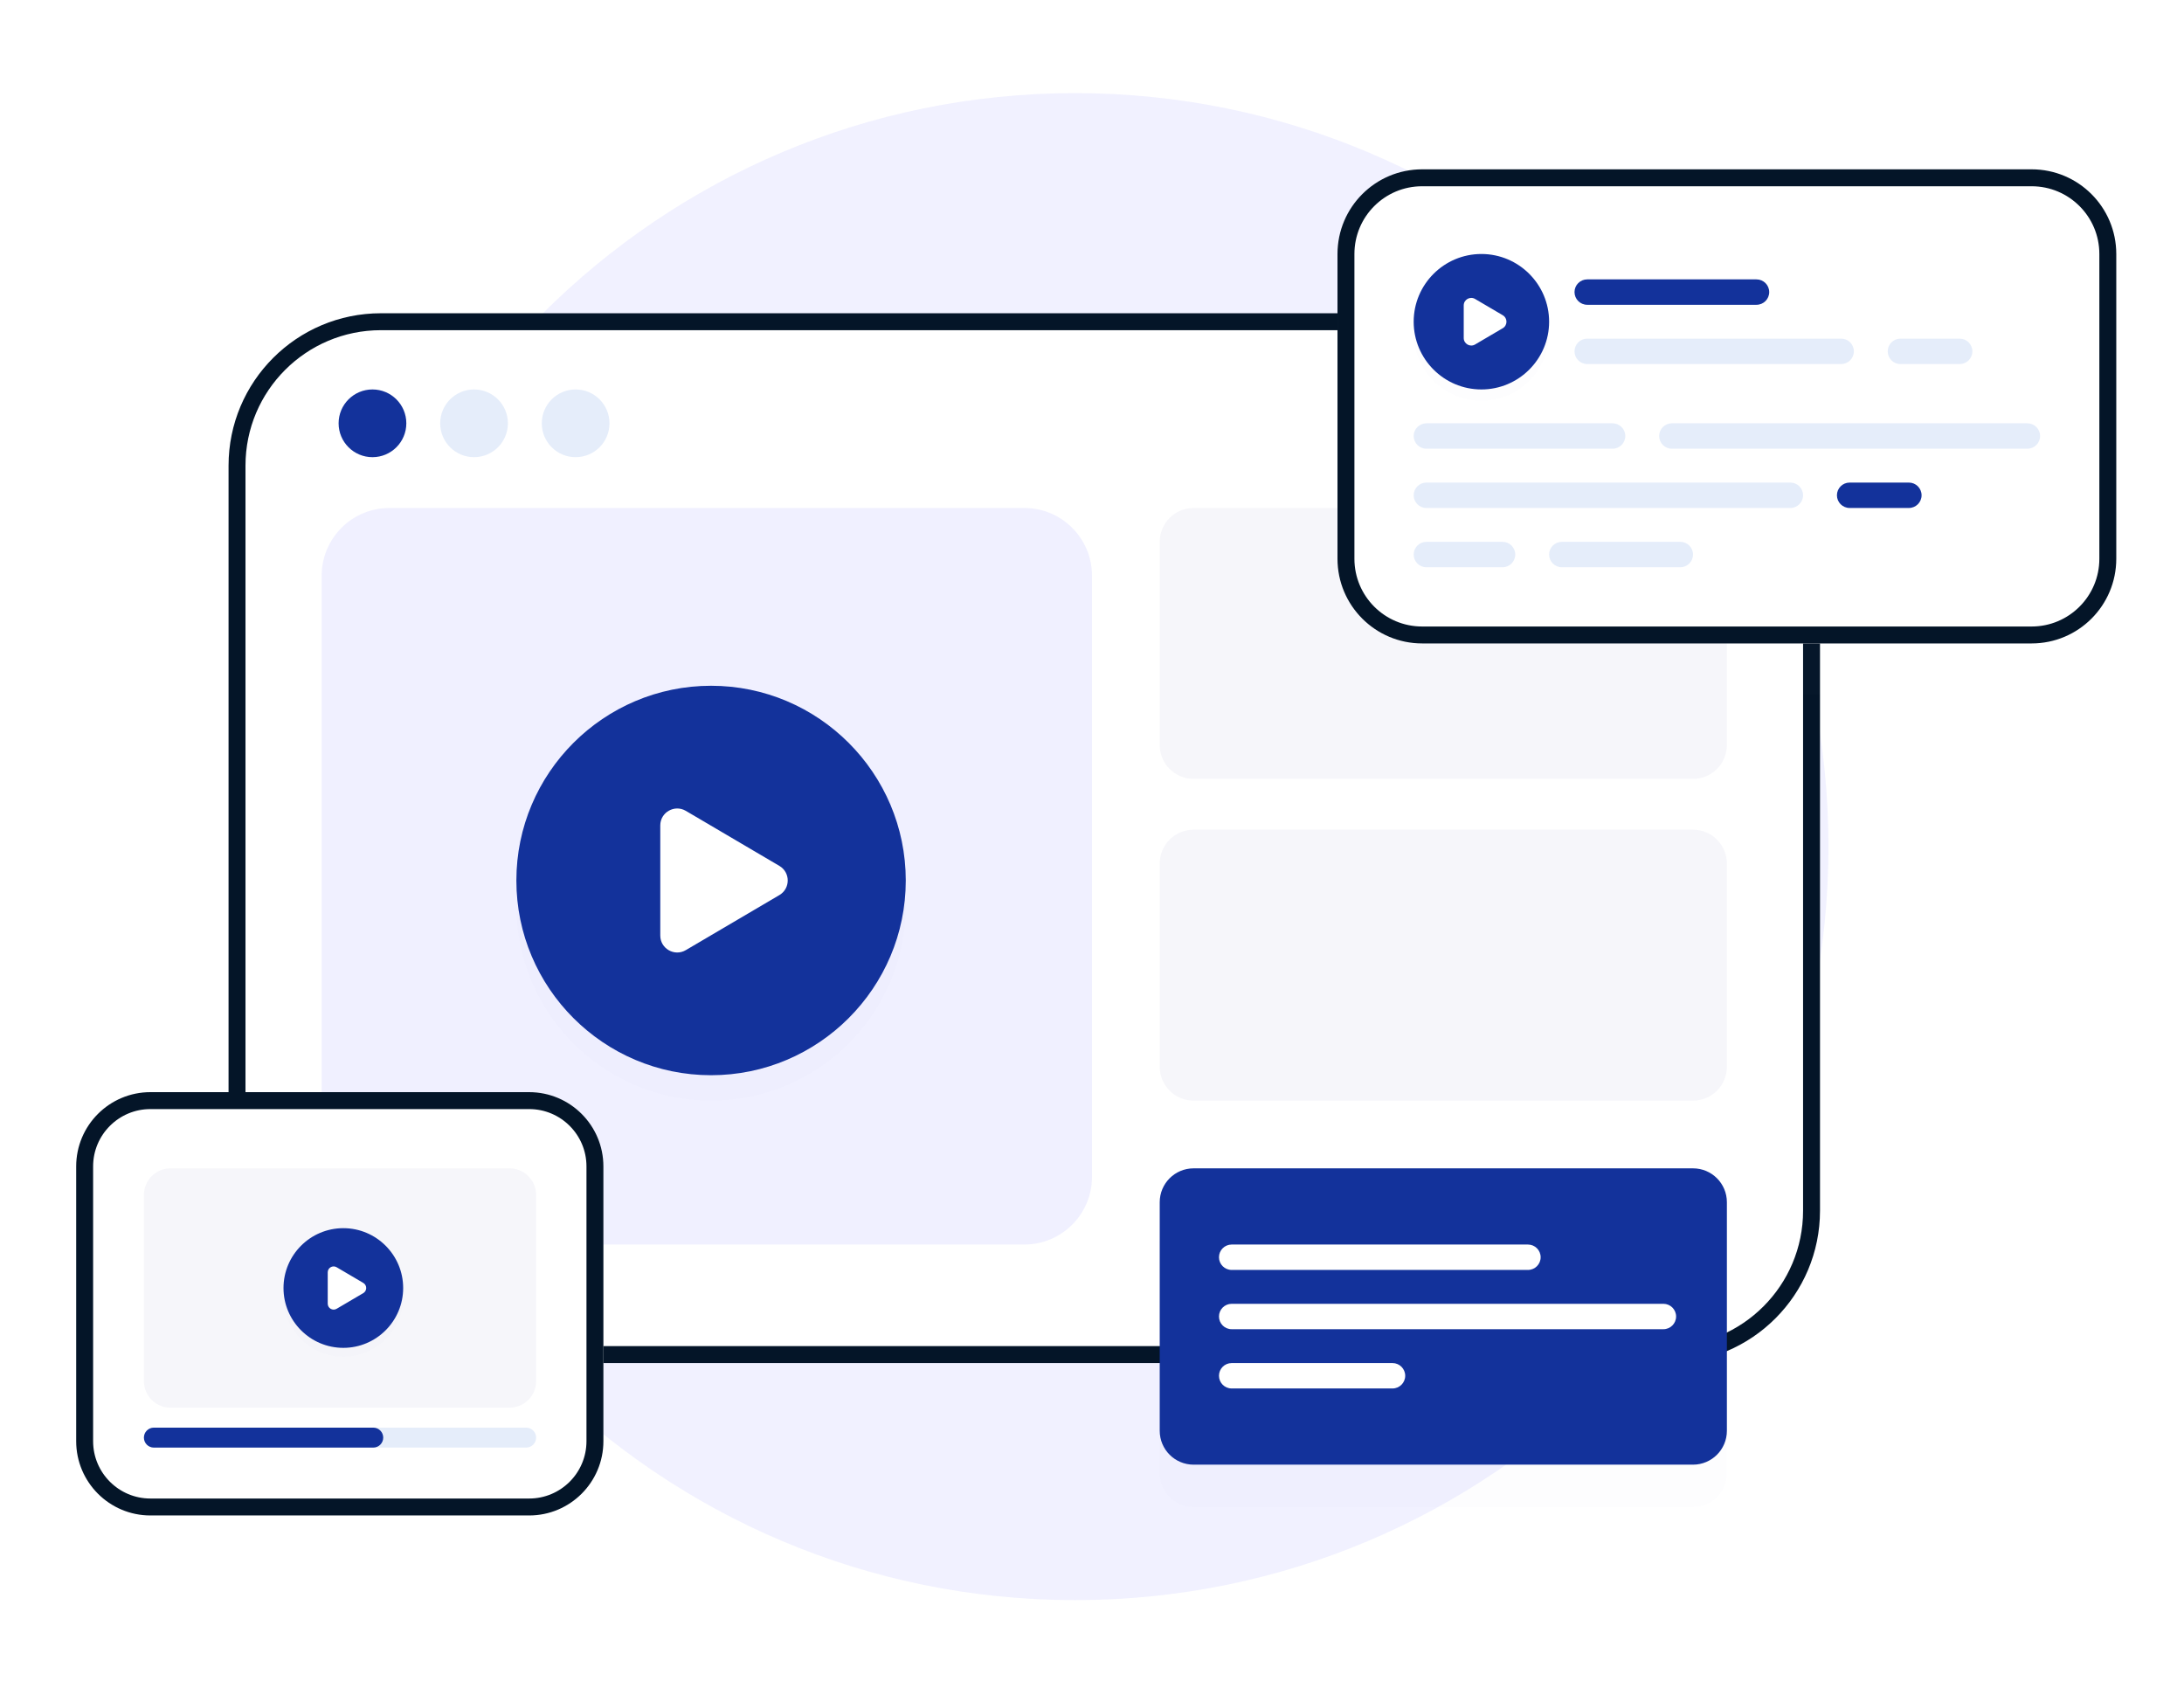 <svg width="258" height="201" viewBox="0 0 258 201" fill="none" xmlns="http://www.w3.org/2000/svg">
<g clip-path="url(#clip0_2008_2491)">
<mask id="mask0_2008_2491" style="mask-type:luminance" maskUnits="userSpaceOnUse" x="0" y="0" width="258" height="201">
<path d="M258 0H0V201H258V0Z" fill="white"/>
</mask>
<g mask="url(#mask0_2008_2491)">
<path d="M127 189C176.153 189 216 149.153 216 100C216 50.847 176.153 11 127 11C77.847 11 38 50.847 38 100C38 149.153 77.847 189 127 189Z" fill="#F1F1FF"/>
<path d="M197 38H45C35.611 38 28 45.611 28 55V143C28 152.389 35.611 160 45 160H197C206.389 160 214 152.389 214 143V55C214 45.611 206.389 38 197 38Z" fill="white" stroke="#041528" stroke-width="2"/>
<path d="M121 60H46C41.582 60 38 63.582 38 68V139C38 143.418 41.582 147 46 147H121C125.418 147 129 143.418 129 139V68C129 63.582 125.418 60 121 60Z" fill="#F0F0FF"/>
<g filter="url(#filter0_d_2008_2491)">
<path d="M84 81C71.317 81 61 91.317 61 104C61 116.683 71.317 127 84 127C96.683 127 107 116.683 107 104C107 91.317 96.683 81 84 81ZM81.014 112.227C79.681 113.011 78 112.05 78 110.503V97.497C78 95.95 79.681 94.989 81.014 95.773L92.069 102.276C93.384 103.049 93.384 104.951 92.069 105.724L81.014 112.227Z" fill="#13329B" fill-opacity="0.01"/>
</g>
<path d="M84 118.097C91.785 118.097 98.097 111.785 98.097 104C98.097 96.215 91.785 89.903 84 89.903C76.215 89.903 69.903 96.215 69.903 104C69.903 111.785 76.215 118.097 84 118.097Z" fill="white"/>
<path d="M84 81C71.317 81 61 91.317 61 104C61 116.683 71.317 127 84 127C96.683 127 107 116.683 107 104C107 91.317 96.683 81 84 81ZM81.014 112.227C79.681 113.011 78 112.05 78 110.503V97.497C78 95.95 79.681 94.989 81.014 95.773L92.069 102.276C93.384 103.049 93.384 104.951 92.069 105.724L81.014 112.227Z" fill="#13329B"/>
<path d="M44 54C46.209 54 48 52.209 48 50C48 47.791 46.209 46 44 46C41.791 46 40 47.791 40 50C40 52.209 41.791 54 44 54Z" fill="#13329B"/>
<path d="M56 54C58.209 54 60 52.209 60 50C60 47.791 58.209 46 56 46C53.791 46 52 47.791 52 50C52 52.209 53.791 54 56 54Z" fill="#E5EDFA"/>
<path d="M200 60H141C138.791 60 137 61.791 137 64V88C137 90.209 138.791 92 141 92H200C202.209 92 204 90.209 204 88V64C204 61.791 202.209 60 200 60Z" fill="#F6F6FA"/>
<path d="M200 98H141C138.791 98 137 99.791 137 102V126C137 128.209 138.791 130 141 130H200C202.209 130 204 128.209 204 126V102C204 99.791 202.209 98 200 98Z" fill="#F6F6FA"/>
<g filter="url(#filter1_d_2008_2491)">
<path d="M200 138H141C138.791 138 137 139.791 137 142V169C137 171.209 138.791 173 141 173H200C202.209 173 204 171.209 204 169V142C204 139.791 202.209 138 200 138Z" fill="#13329B" fill-opacity="0.01"/>
</g>
<path d="M200 138H141C138.791 138 137 139.791 137 142V169C137 171.209 138.791 173 141 173H200C202.209 173 204 171.209 204 169V142C204 139.791 202.209 138 200 138Z" fill="#13329B"/>
<path d="M68 54C70.209 54 72 52.209 72 50C72 47.791 70.209 46 68 46C65.791 46 64 47.791 64 50C64 52.209 65.791 54 68 54Z" fill="#E5EDFA"/>
<g filter="url(#filter2_d_2008_2491)">
<path d="M240 20H168C162.477 20 158 24.477 158 30V66C158 71.523 162.477 76 168 76H240C245.523 76 250 71.523 250 66V30C250 24.477 245.523 20 240 20Z" fill="white" fill-opacity="0.01"/>
</g>
<path d="M240 20H168C162.477 20 158 24.477 158 30V66C158 71.523 162.477 76 168 76H240C245.523 76 250 71.523 250 66V30C250 24.477 245.523 20 240 20Z" fill="white"/>
<path d="M240 21H168C163.029 21 159 25.029 159 30V66C159 70.971 163.029 75 168 75H240C244.971 75 249 70.971 249 66V30C249 25.029 244.971 21 240 21Z" stroke="#041528" stroke-width="2"/>
<g filter="url(#filter3_d_2008_2491)">
<path d="M175 30C170.589 30 167 33.589 167 38C167 42.411 170.589 46 175 46C179.411 46 183 42.411 183 38C183 33.589 179.411 30 175 30ZM174.253 40.69C173.66 41.039 172.913 40.612 172.913 39.924V36.076C172.913 35.388 173.66 34.961 174.253 35.31L177.524 37.234C178.108 37.578 178.108 38.422 177.524 38.766L174.253 40.69Z" fill="#13329B" fill-opacity="0.01"/>
</g>
<path d="M175 42.903C177.708 42.903 179.903 40.708 179.903 38C179.903 35.292 177.708 33.097 175 33.097C172.292 33.097 170.097 35.292 170.097 38C170.097 40.708 172.292 42.903 175 42.903Z" fill="white"/>
<path d="M175 30C170.589 30 167 33.589 167 38C167 42.411 170.589 46 175 46C179.411 46 183 42.411 183 38C183 33.589 179.411 30 175 30ZM174.253 40.69C173.66 41.039 172.913 40.612 172.913 39.924V36.076C172.913 35.388 173.66 34.961 174.253 35.31L177.524 37.234C178.108 37.578 178.108 38.422 177.524 38.766L174.253 40.69Z" fill="#13329B"/>
<path d="M207.5 33H187.5C186.672 33 186 33.672 186 34.5C186 35.328 186.672 36 187.5 36H207.5C208.328 36 209 35.328 209 34.5C209 33.672 208.328 33 207.5 33Z" fill="#13329B"/>
<path d="M217.5 40H187.5C186.672 40 186 40.672 186 41.5C186 42.328 186.672 43 187.5 43H217.5C218.328 43 219 42.328 219 41.5C219 40.672 218.328 40 217.5 40Z" fill="#E5EDFA"/>
<path d="M190.5 50H168.5C167.672 50 167 50.672 167 51.5C167 52.328 167.672 53 168.5 53H190.5C191.328 53 192 52.328 192 51.5C192 50.672 191.328 50 190.5 50Z" fill="#E5EDFA"/>
<path d="M211.5 57H168.5C167.672 57 167 57.672 167 58.5C167 59.328 167.672 60 168.5 60H211.5C212.328 60 213 59.328 213 58.5C213 57.672 212.328 57 211.5 57Z" fill="#E5EDFA"/>
<path d="M177.5 64H168.5C167.672 64 167 64.672 167 65.5C167 66.328 167.672 67 168.5 67H177.5C178.328 67 179 66.328 179 65.5C179 64.672 178.328 64 177.5 64Z" fill="#E5EDFA"/>
<path d="M198.5 64H184.5C183.672 64 183 64.672 183 65.5C183 66.328 183.672 67 184.5 67H198.5C199.328 67 200 66.328 200 65.5C200 64.672 199.328 64 198.5 64Z" fill="#E5EDFA"/>
<path d="M239.5 50H197.5C196.672 50 196 50.672 196 51.5C196 52.328 196.672 53 197.5 53H239.5C240.328 53 241 52.328 241 51.5C241 50.672 240.328 50 239.5 50Z" fill="#E5EDFA"/>
<path d="M225.5 57H218.5C217.672 57 217 57.672 217 58.5C217 59.328 217.672 60 218.5 60H225.5C226.328 60 227 59.328 227 58.5C227 57.672 226.328 57 225.5 57Z" fill="#13329B"/>
<path d="M231.5 40H224.5C223.672 40 223 40.672 223 41.5C223 42.328 223.672 43 224.5 43H231.5C232.328 43 233 42.328 233 41.5C233 40.672 232.328 40 231.5 40Z" fill="#E5EDFA"/>
<path d="M180.5 147H145.5C144.672 147 144 147.672 144 148.5C144 149.328 144.672 150 145.5 150H180.5C181.328 150 182 149.328 182 148.5C182 147.672 181.328 147 180.5 147Z" fill="white"/>
<path d="M196.5 154H145.5C144.672 154 144 154.672 144 155.5C144 156.328 144.672 157 145.5 157H196.5C197.328 157 198 156.328 198 155.5C198 154.672 197.328 154 196.5 154Z" fill="white"/>
<path d="M164.5 161H145.5C144.672 161 144 161.672 144 162.5C144 163.328 144.672 164 145.5 164H164.5C165.328 164 166 163.328 166 162.5C166 161.672 165.328 161 164.5 161Z" fill="white"/>
<g filter="url(#filter4_d_2008_2491)">
<path d="M62.509 129H17.772C12.927 129 9 132.927 9 137.772V170.228C9 175.073 12.927 179 17.772 179H62.509C67.353 179 71.281 175.073 71.281 170.228V137.772C71.281 132.927 67.353 129 62.509 129Z" fill="white" fill-opacity="0.01"/>
</g>
<path d="M62.509 129H17.772C12.927 129 9 132.927 9 137.772V170.228C9 175.073 12.927 179 17.772 179H62.509C67.353 179 71.281 175.073 71.281 170.228V137.772C71.281 132.927 67.353 129 62.509 129Z" fill="white"/>
<path d="M62.509 130H17.772C13.48 130 10 133.48 10 137.772V170.228C10 174.52 13.48 178 17.772 178H62.509C66.801 178 70.281 174.52 70.281 170.228V137.772C70.281 133.48 66.801 130 62.509 130Z" stroke="#041528" stroke-width="2"/>
<path d="M60.191 138H20.141C18.406 138 17 139.406 17 141.141V163.129C17 164.864 18.406 166.271 20.141 166.271H60.191C61.926 166.271 63.333 164.864 63.333 163.129V141.141C63.333 139.406 61.926 138 60.191 138Z" fill="#F6F6FA"/>
<g filter="url(#filter5_d_2008_2491)">
<path d="M40.559 145.067C36.661 145.067 33.491 148.238 33.491 152.135C33.491 156.032 36.661 159.203 40.559 159.203C44.456 159.203 47.627 156.032 47.627 152.135C47.627 148.238 44.456 145.067 40.559 145.067ZM39.767 154.589C39.302 154.863 38.715 154.527 38.715 153.987V150.283C38.715 149.743 39.302 149.407 39.767 149.681L42.916 151.533C43.375 151.803 43.375 152.467 42.916 152.737L39.767 154.589Z" fill="#13329B" fill-opacity="0.01"/>
</g>
<path d="M40.559 156.467C42.952 156.467 44.891 154.527 44.891 152.135C44.891 149.743 42.952 147.803 40.559 147.803C38.167 147.803 36.227 149.743 36.227 152.135C36.227 154.527 38.167 156.467 40.559 156.467Z" fill="white"/>
<path d="M40.559 145.067C36.661 145.067 33.491 148.238 33.491 152.135C33.491 156.032 36.661 159.203 40.559 159.203C44.456 159.203 47.627 156.032 47.627 152.135C47.627 148.238 44.456 145.067 40.559 145.067ZM39.767 154.589C39.302 154.863 38.715 154.527 38.715 153.987V150.283C38.715 149.743 39.302 149.407 39.767 149.681L42.916 151.533C43.375 151.803 43.375 152.467 42.916 152.737L39.767 154.589Z" fill="#13329B"/>
<path d="M62.155 168.627H18.178C17.527 168.627 17 169.154 17 169.805C17 170.456 17.527 170.983 18.178 170.983H62.155C62.805 170.983 63.333 170.456 63.333 169.805C63.333 169.154 62.805 168.627 62.155 168.627Z" fill="#E5EDFA"/>
<path d="M44.093 168.627H18.178C17.527 168.627 17 169.154 17 169.805C17 170.456 17.527 170.983 18.178 170.983H44.093C44.743 170.983 45.271 170.456 45.271 169.805C45.271 169.154 44.743 168.627 44.093 168.627Z" fill="#13329B"/>
</g>
</g>
<defs>
<filter id="filter0_d_2008_2491" x="53" y="76" width="62" height="62" filterUnits="userSpaceOnUse" color-interpolation-filters="sRGB">
<feFlood flood-opacity="0" result="BackgroundImageFix"/>
<feColorMatrix in="SourceAlpha" type="matrix" values="0 0 0 0 0 0 0 0 0 0 0 0 0 0 0 0 0 0 127 0" result="hardAlpha"/>
<feOffset dy="3"/>
<feGaussianBlur stdDeviation="4"/>
<feColorMatrix type="matrix" values="0 0 0 0 0.204 0 0 0 0 0.204 0 0 0 0 1 0 0 0 0.32 0"/>
<feBlend mode="normal" in2="BackgroundImageFix" result="effect1_dropShadow_2008_2491"/>
<feBlend mode="normal" in="SourceGraphic" in2="effect1_dropShadow_2008_2491" result="shape"/>
</filter>
<filter id="filter1_d_2008_2491" x="127" y="133" width="87" height="55" filterUnits="userSpaceOnUse" color-interpolation-filters="sRGB">
<feFlood flood-opacity="0" result="BackgroundImageFix"/>
<feColorMatrix in="SourceAlpha" type="matrix" values="0 0 0 0 0 0 0 0 0 0 0 0 0 0 0 0 0 0 127 0" result="hardAlpha"/>
<feOffset dy="5"/>
<feGaussianBlur stdDeviation="5"/>
<feColorMatrix type="matrix" values="0 0 0 0 0.204 0 0 0 0 0.204 0 0 0 0 1 0 0 0 0.19 0"/>
<feBlend mode="normal" in2="BackgroundImageFix" result="effect1_dropShadow_2008_2491"/>
<feBlend mode="normal" in="SourceGraphic" in2="effect1_dropShadow_2008_2491" result="shape"/>
</filter>
<filter id="filter2_d_2008_2491" x="147" y="15" width="114" height="78" filterUnits="userSpaceOnUse" color-interpolation-filters="sRGB">
<feFlood flood-opacity="0" result="BackgroundImageFix"/>
<feColorMatrix in="SourceAlpha" type="matrix" values="0 0 0 0 0 0 0 0 0 0 0 0 0 0 0 0 0 0 127 0" result="hardAlpha"/>
<feOffset dy="6"/>
<feGaussianBlur stdDeviation="5.5"/>
<feColorMatrix type="matrix" values="0 0 0 0 0.204 0 0 0 0 0.204 0 0 0 0 1 0 0 0 0.12 0"/>
<feBlend mode="normal" in2="BackgroundImageFix" result="effect1_dropShadow_2008_2491"/>
<feBlend mode="normal" in="SourceGraphic" in2="effect1_dropShadow_2008_2491" result="shape"/>
</filter>
<filter id="filter3_d_2008_2491" x="162.556" y="26.889" width="24.889" height="24.889" filterUnits="userSpaceOnUse" color-interpolation-filters="sRGB">
<feFlood flood-opacity="0" result="BackgroundImageFix"/>
<feColorMatrix in="SourceAlpha" type="matrix" values="0 0 0 0 0 0 0 0 0 0 0 0 0 0 0 0 0 0 127 0" result="hardAlpha"/>
<feOffset dy="1.333"/>
<feGaussianBlur stdDeviation="2.222"/>
<feColorMatrix type="matrix" values="0 0 0 0 0.204 0 0 0 0 0.204 0 0 0 0 1 0 0 0 0.25 0"/>
<feBlend mode="normal" in2="BackgroundImageFix" result="effect1_dropShadow_2008_2491"/>
<feBlend mode="normal" in="SourceGraphic" in2="effect1_dropShadow_2008_2491" result="shape"/>
</filter>
<filter id="filter4_d_2008_2491" x="-0.649" y="124.614" width="81.579" height="69.298" filterUnits="userSpaceOnUse" color-interpolation-filters="sRGB">
<feFlood flood-opacity="0" result="BackgroundImageFix"/>
<feColorMatrix in="SourceAlpha" type="matrix" values="0 0 0 0 0 0 0 0 0 0 0 0 0 0 0 0 0 0 127 0" result="hardAlpha"/>
<feOffset dy="5.263"/>
<feGaussianBlur stdDeviation="4.825"/>
<feColorMatrix type="matrix" values="0 0 0 0 0.204 0 0 0 0 0.204 0 0 0 0 1 0 0 0 0.12 0"/>
<feBlend mode="normal" in2="BackgroundImageFix" result="effect1_dropShadow_2008_2491"/>
<feBlend mode="normal" in="SourceGraphic" in2="effect1_dropShadow_2008_2491" result="shape"/>
</filter>
<filter id="filter5_d_2008_2491" x="30.001" y="142.624" width="21.116" height="21.116" filterUnits="userSpaceOnUse" color-interpolation-filters="sRGB">
<feFlood flood-opacity="0" result="BackgroundImageFix"/>
<feColorMatrix in="SourceAlpha" type="matrix" values="0 0 0 0 0 0 0 0 0 0 0 0 0 0 0 0 0 0 127 0" result="hardAlpha"/>
<feOffset dy="1.047"/>
<feGaussianBlur stdDeviation="1.745"/>
<feColorMatrix type="matrix" values="0 0 0 0 0.204 0 0 0 0 0.204 0 0 0 0 1 0 0 0 0.25 0"/>
<feBlend mode="normal" in2="BackgroundImageFix" result="effect1_dropShadow_2008_2491"/>
<feBlend mode="normal" in="SourceGraphic" in2="effect1_dropShadow_2008_2491" result="shape"/>
</filter>
<clipPath id="clip0_2008_2491">
<rect width="258" height="201" fill="white"/>
</clipPath>
</defs>
</svg>
